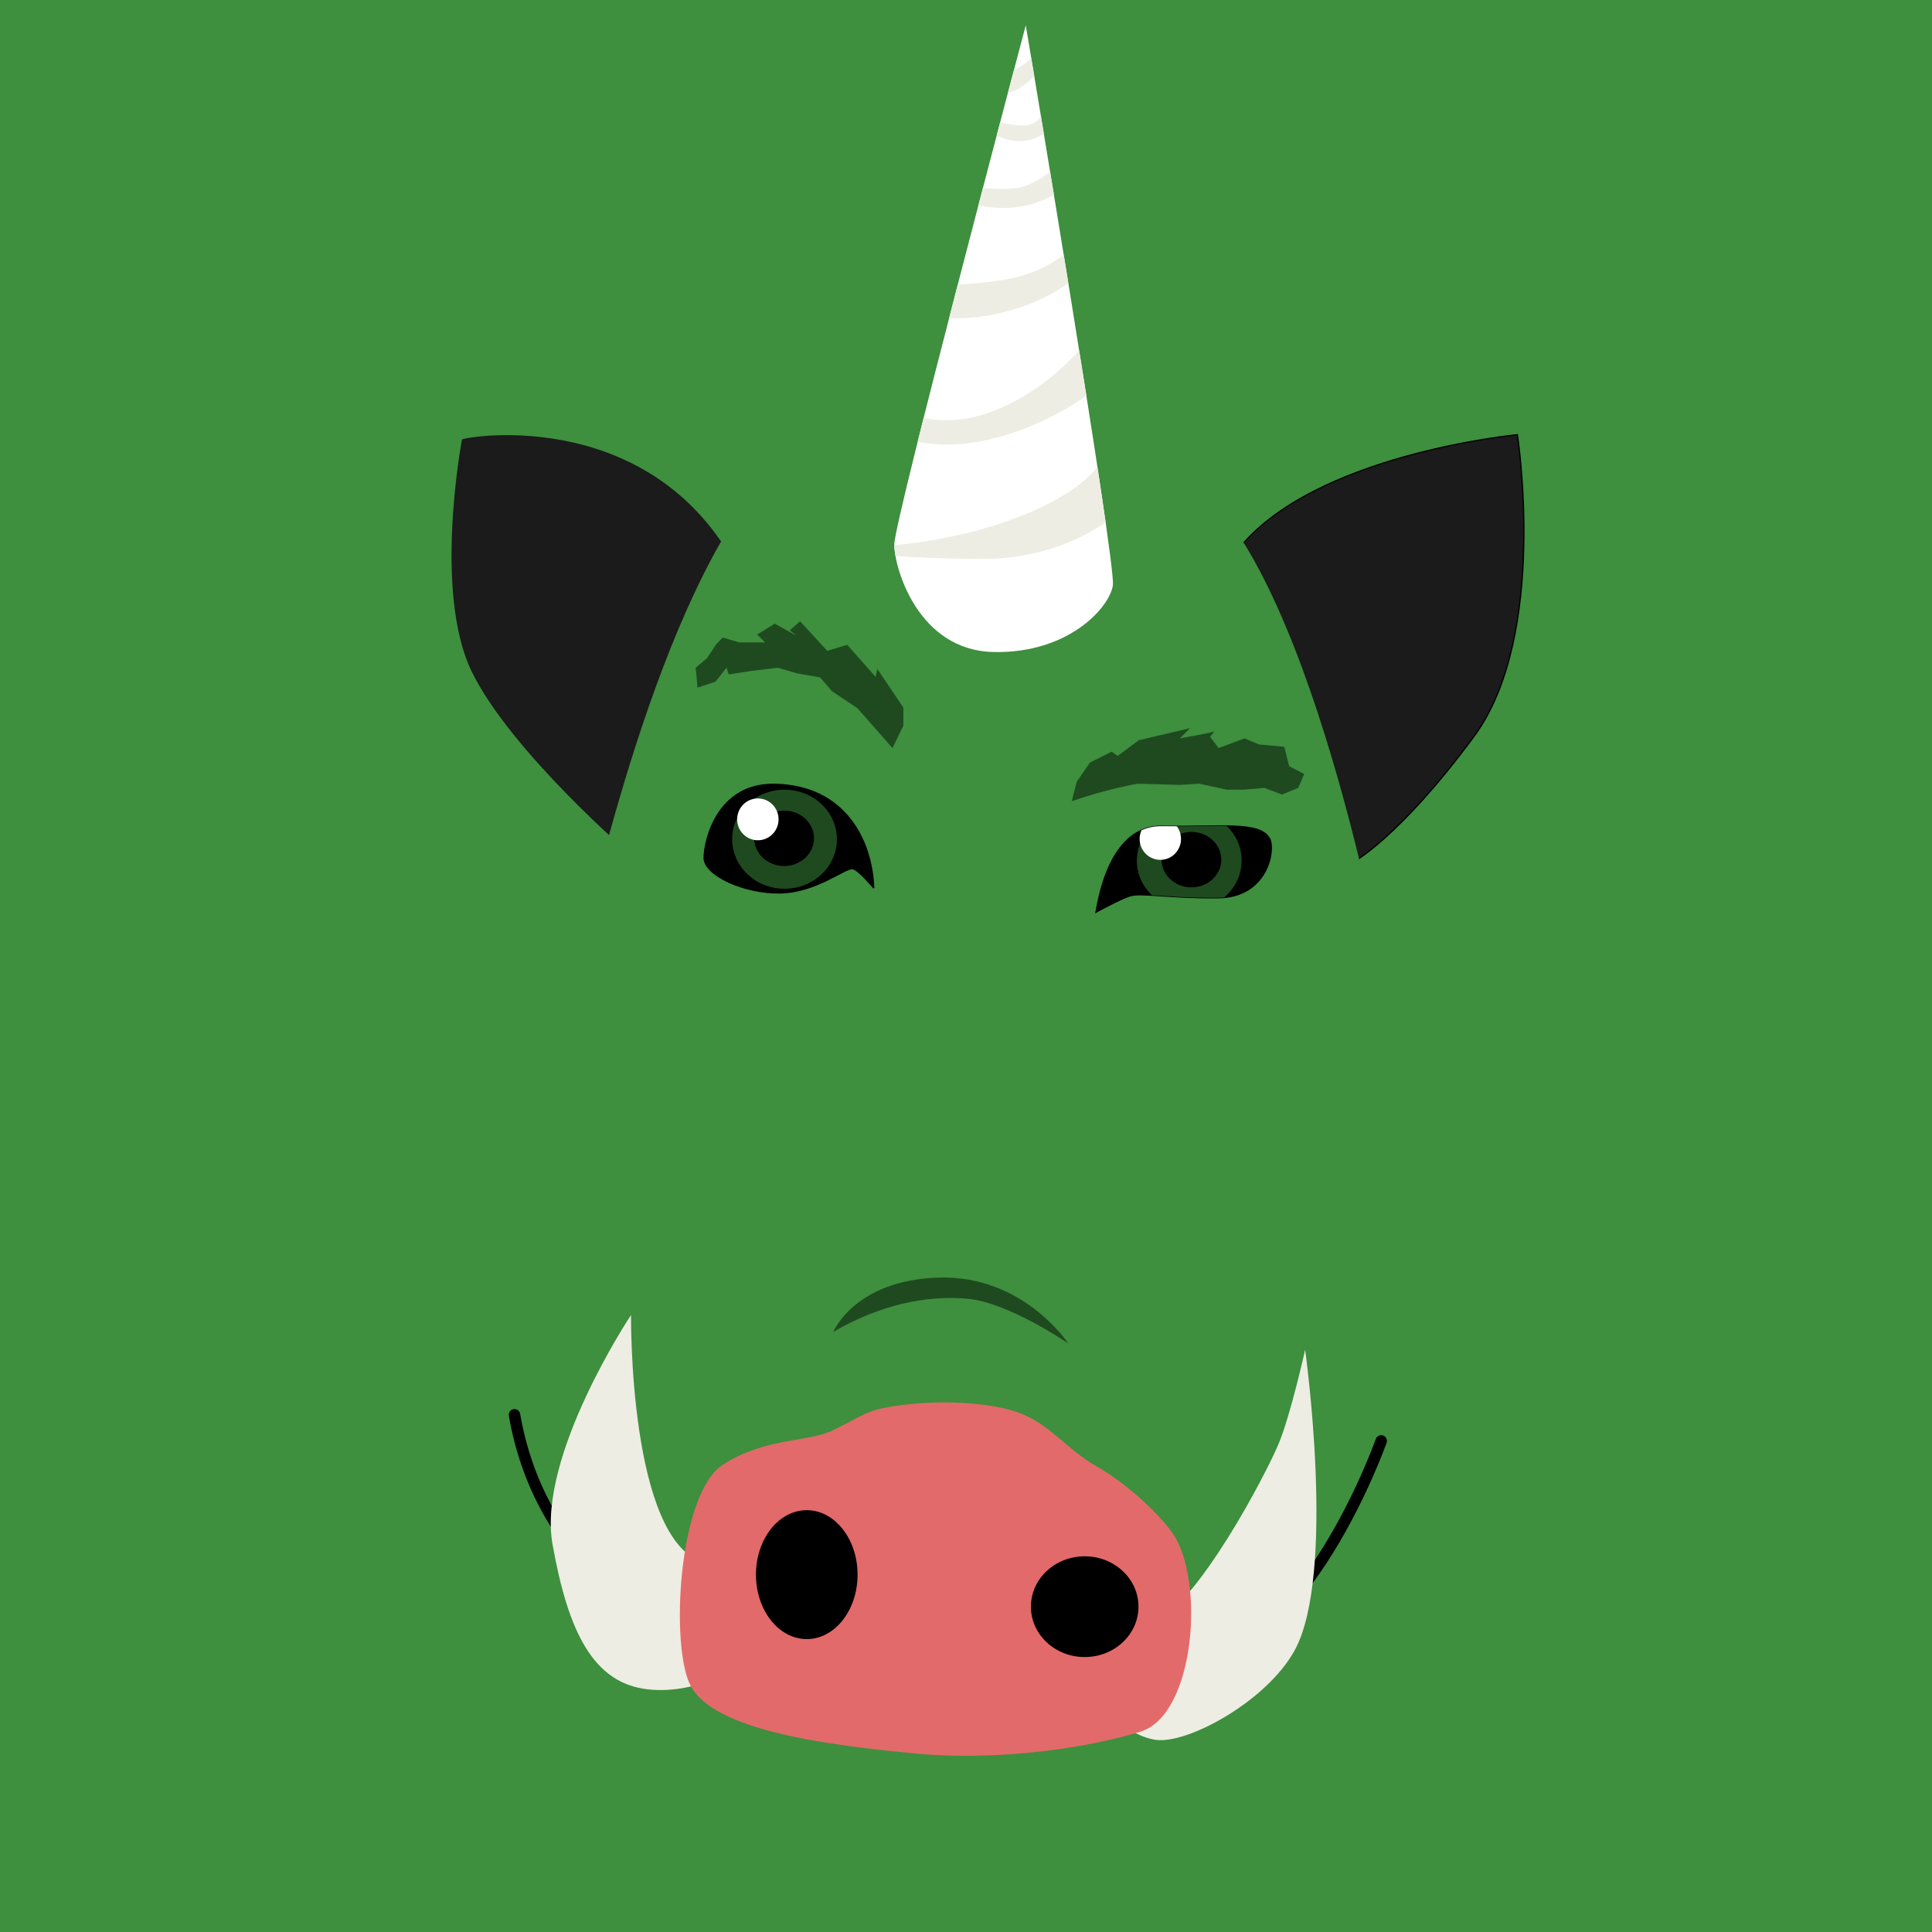 <?xml version="1.0"?>
<svg
    xmlns:rdf="http://www.w3.org/1999/02/22-rdf-syntax-ns#"
    xmlns="http://www.w3.org/2000/svg"
    xmlns:cc="http://creativecommons.org/ns#"
    xmlns:xlink="http://www.w3.org/1999/xlink"
    xmlns:dc="http://purl.org/dc/elements/1.1/"
    xmlns:svg="http://www.w3.org/2000/svg"
    xmlns:inkscape="http://www.inkscape.org/namespaces/inkscape"
    xmlns:sodipodi="http://sodipodi.sourceforge.net/DTD/sodipodi-0.dtd"
    xmlns:ns1="http://sozi.baierouge.fr"
    id="svg2"
    viewBox="0 0 160 160"
    version="1.1"
  >
  <g
      id="layer7"
      transform="translate(-311.98 -193.82)"
    >
    <rect
        id="rect3191"
        height="160"
        width="160"
        y="193.82"
        x="311.98"
        fill="#3e8f3e"
    />
    <g
        id="g4064"
        transform="matrix(.099 0 0 .099 366.24 207.84)"
      >
      <path
          id="path3126"
          d="m486.89 318.99c62.629-80.812 234.36-96.975 234.36-96.975s26.264 167.69-36.365 252.54c-62.629 84.853-101.02 105.06-101.02 105.06z"
          stroke="#000"
          stroke-width="1px"
          fill="#1b1b1b"
      />
      <path
          id="path3128"
          d="m62.629 323.03c-75.369-125.99-224.41-98.72-224.25-96.97 0 0-24.244 127.28 8.081 193.95s133.34 153.54 133.34 153.54z"
          fill="#1b1b1b"
      />
      <path
          id="path3124"
          d="m-129.29 856.41c-25.803 104.85-60.621 189.89 2.009 313.13 62.629 123.24 125.26 212.13 204.05 242.44 78.792 30.305 195.97 60.609 315.17 0s280.82-238.4 282.84-345.47-52.53-299-56.57-341.43c-4.04-42.42-66.67-377.79-163.64-458.61-96.98-80.81-262.64-117.17-357.6-14.14-94.95 103.04-151.52 367.7-163.64 416.18-12.122 48.49-49.77 135.69-62.62 187.91z"
          fill="#3e8f3e"
      />
      <path
          id="path3146"
          d="m607.33 1063.7s-63.574 180.72-162.86 185.35"
          stroke="#000"
          stroke-linecap="round"
          stroke-width="9.581"
          fill="none"
      />
      <path
          id="path3142"
          d="m414.39 1217.8c39.396-16.162 96.975-127.28 107.08-151.52 10.102-24.244 22.223-78.792 22.223-78.792s26.258 187.45-8.757 251.42c-23.462 42.863-90.238 78.901-116.5 74.861-26.264-4.041-48.487-32.325-48.487-32.325z"
          fill="#edede3"
      />
      <path
          id="path3130"
          stroke="#000"
          d="m368.71 621.53c9.091-53.538 31.418-72.323 54.671-71.966 49.69 0.764 82.798-4.54 90.669 10.505 5.001 9.56-1.898 48.834-42.809 49.339-40.911 0.505-65.155-4.546-74.246-1.515-9.091 3.03-28.284 13.637-28.284 13.637z"
      />
      <path
          id="path3132"
          stroke="#000"
          d="m182.84 601.33c-1.515-40.406-24.234-85.8-82.833-86.873-48.48-0.888-59.094 47.477-59.094 61.619s32.83 29.8 63.64 29.294c30.81-0.505 55.558-22.223 61.114-20.203 5.556 2.02 17.173 16.162 17.173 16.162z"
      />
      <path
          id="path3134"
          d="m348.5 528.6c28.789-10.102 55.053-14.647 55.053-14.647l35.355 1.01 16.162-1.01 23.234 5.051h13.637l17.678-1.515 14.647 5.556 13.637-5.556 5.051-11.617-12.627-6.566-4.041-16.162-21.213-2.02-12.122-5.051-21.718 8.081-7.071-9.596s5.051-5.051 2.525-4.041-27.779 5.556-27.779 5.556l8.586-8.586-42.931 10.102-17.678 13.132-5.051-3.535-18.183 9.091-11.112 16.162z"
          fill="#1f4a20"
      />
      <path
          id="path3136"
          d="m198.49 484.15 9.091-18.688v-15.152l-21.718-32.325-1.515 6.566-23.739-26.769-16.668 5.051-22.728-24.749-8.586 7.576 5.556 4.546-18.183-10.102-14.647 9.091 6.566 6.566h-21.718l-13.637-4.041-5.556 5.556-7.576 11.617-9.596 8.081 1.01 10.102 0.505 6.566 15.152-5.051 9.091-11.617 2.02 5.556 19.698-3.03 21.213-2.525 15.657 4.546 19.698 3.535 10.102 11.617 21.213 14.142z"
          fill="#1f4a20"
      />
      <path
          id="path3148"
          d="m-117.7 1041.9c19.876 115 108.61 189.26 207.6 196.33"
          stroke="#000"
          stroke-linecap="round"
          stroke-width="9.581"
          fill="none"
      />
      <path
          id="path3144"
          d="m40.406 1165.5c-62.629-19.193-60.609-207.08-60.609-207.08s-78.792 118.19-65.66 191.93c13.132 73.741 34.345 116.17 79.802 121.22 45.458 5 84.854-24.3 84.854-24.3z"
          fill="#edede3"
      />
      <path
          id="path3140"
          d="m190.92 1036.2c42.129-8.19 91.924-5.051 116.17 5.051 24.244 10.102 38.386 30.305 61.619 43.437 23.234 13.132 50.56 37.338 63.64 55.558 27.814 38.746 19.573 152.45-26.264 166.68-40.988 12.72-116.17 25.254-189.91 18.183-73.741-7.071-166.64-19.187-186.46-56.425-17.341-32.577-10.606-160.63 26.856-185 34.56-22.485 71.721-19.193 90.914-28.284 19.193-9.091 27.898-16.172 43.437-19.193z"
          fill="#e36a6a"
      />
      <path
          id="path3918"
          d="m169.29 1175.6c0 29.784-19.028 53.929-42.5 53.929s-42.5-24.145-42.5-53.929 19.028-53.929 42.5-53.929 42.5 24.145 42.5 53.929z"
      />
      <path
          id="path3920"
          d="m404.29 1202.4c0 23.275-20.147 42.143-45 42.143s-45-18.868-45-42.143 20.147-42.143 45-42.143 45 18.868 45 42.143z"
      />
      <path
          id="path3922"
          d="m310-120.49s-110 414.29-110 434.29 20 88.571 82.857 90c62.857 1.429 97.143-37.143 100-55.714 2.85-18.58-72.86-468.58-72.86-468.58z"
          fill="#fff"
      />
      <path
          id="path3924"
          fill="#edede3"
          d="m314.62-92.938c-3.728 3.467-8.681 7.326-14.531 9.969-1.963 7.421-2.271 8.585-4.969 18.812 7.745-0.908 16.445-8.247 22-13.75-0.822-4.931-1.814-10.924-2.5-15.031zm8.156 49.062c-3.03 3.521-6.791 6.287-11.344 6.938-6.07 0.867-14.703-0.486-22.844-2.406-0.93 3.535-1.998 7.557-2.969 11.25 14.038 6.129 25.45 6.273 38.656-0.969 0.296-0.163 0.583-0.331 0.875-0.5-0.753-4.545-1.663-10.021-2.375-14.312zm7.6 45.97c-9.721 7.363-20.059 12.971-29.656 13.844-9.339 0.849-18.403 0.542-26.562-0.281-1.227 4.69-2.528 9.578-3.781 14.375 21.578 4.838 44.831 2.106 63.156-8.812-1.149-6.992-2.052-12.428-3.156-19.125zm11.4 69.531c-13.102 9.844-30.655 18.21-53.938 21.438-13.633 1.89-25.09 2.897-34.719 3.312-2.437 9.41-4.842 18.813-7.25 28.156 34.917 1.615 75.164-10.996 99.719-29.375-1.279-7.886-2.543-15.739-3.812-23.531zm12.906 79.906c-33.149 36.382-72.815 55.768-102.53 57.969-10.623 0.787-19.847 0.065-27.625-1.406-1.731 6.879-3.336 13.35-4.938 19.781 53.349 11.461 116.12-19.89 141.09-38.656-1.942-12.314-3.958-24.912-6-37.688zm15.219 97.281c-21.677 28.836-88.687 57.888-169.88 65.688 0.051 2.435 0.341 5.48 0.969 9 13.726 1.05 35.844 2.116 71.156 2.438 50.382 0.458 85.745-17.59 104.66-30.594-1.928-13.513-4.318-29.518-6.906-46.531z"
      />
      <path
          id="path4040"
          d="m143.44 560.42c0 22.874-16.734 41.416-37.376 41.416s-37.376-18.543-37.376-41.416c0-22.874 16.734-41.416 37.376-41.416s37.376 18.543 37.376 41.416z"
          fill="#1f4a20"
          transform="matrix(1.172 0 0 1 -16.1 0)"
      />
      <path
          id="path4044"
          d="m480.28 521.41c-14.105 0.028-31.114 0.643-50.562 0.344-0.052-0.001-0.104 0.001-0.156 0-3.734 0.694-7.455 1.643-11.125 2.969-6.257 7.395-10.031 16.793-10.031 27 0 11.809 5.039 22.479 13.156 30.281 4.997 0.294 10.672 0.689 17.312 1.094 0.087 0.005 0.163 0.026 0.25 0.031 1.792 0.109 3.65 0.21 5.562 0.312 1.999 0.107 4.056 0.189 6.188 0.281 1.838 0.08 3.75 0.154 5.688 0.219 0.8 0.027 1.621 0.039 2.438 0.062 0.918 0.026 1.779 0.072 2.719 0.094 0.303 0.007 0.601-0.007 0.906 0 1.845 0.039 3.759 0.074 5.688 0.094 1.187 0.013 2.344 0.027 3.562 0.031 2.484 0.008 5.008 0 7.625-0.031 0.053-0.001 0.103 0.001 0.156 0 0.01-0 0.021 0 0.031 0 0.021-0 0.041 0 0.062 0 0.797-0.011 1.575-0.023 2.344-0.062 0.032-0.002 0.062 0.002 0.094 0 0.105-0.006 0.208-0.025 0.312-0.031 0.722-0.041 1.424-0.092 2.125-0.156 9.357-7.915 15.25-19.413 15.25-32.219 0-11.768-4.962-22.455-13.031-30.25-2.112-0.03-4.298-0.067-6.562-0.062z"
          fill="#1f4a20"
          transform="matrix(.958 0 0 .958 11.67 49.697)"
      />
      <path
          id="path4049"
          d="m137.14 560.58c0 14.399-12.792 26.071-28.571 26.071-15.78 0-28.571-11.673-28.571-26.071 0-14.399 12.792-26.071 28.571-26.071 15.78 0 28.571 11.673 28.571 26.071z"
          transform="matrix(.875 0 0 .89 12.857 60.719)"
      />
      <path
          id="path4051"
          d="m137.14 560.58c0 14.399-12.792 26.071-28.571 26.071-15.78 0-28.571-11.673-28.571-26.071 0-14.399 12.792-26.071 28.571-26.071 15.78 0 28.571 11.673 28.571 26.071z"
          transform="matrix(.875 0 0 .89 353.57 78.576)"
      />
      <path
          id="path4053"
          d="m103.21 543.79c0 9.665-7.755 17.5-17.321 17.5-9.566 0-17.321-7.835-17.321-17.5s7.755-17.5 17.321-17.5c9.566 0 17.321 7.835 17.321 17.5z"
          fill="#fff"
      />
      <path
          id="path4062"
          d="m149 972.56c38.891-22.728 77.782-30.81 112.13-27.779 34.345 3.03 84.348 37.376 84.348 37.376s-37.376-57.074-108.09-55.053c-70.711 2.02-88.388 45.457-88.388 45.457z"
          fill="#1f4a20"
      />
      <path
          id="path4124"
          d="m427.44 521.75c-5.086 0.187-10.092 1.32-14.938 3.469-1.064 2.327-1.688 4.893-1.688 7.625 0 10.088 8.109 18.281 18.094 18.281 9.985 0 18.062-8.194 18.062-18.281 0-4.147-1.383-7.965-3.688-11.031-4.39 0.011-8.884 0.009-13.562-0.062-0.758-0.012-1.525-0.028-2.281 0z"
          fill="#fff"
          transform="matrix(.958 0 0 .958 11.67 49.697)"
      />
    </g
    >
  </g
  >
</svg
>
